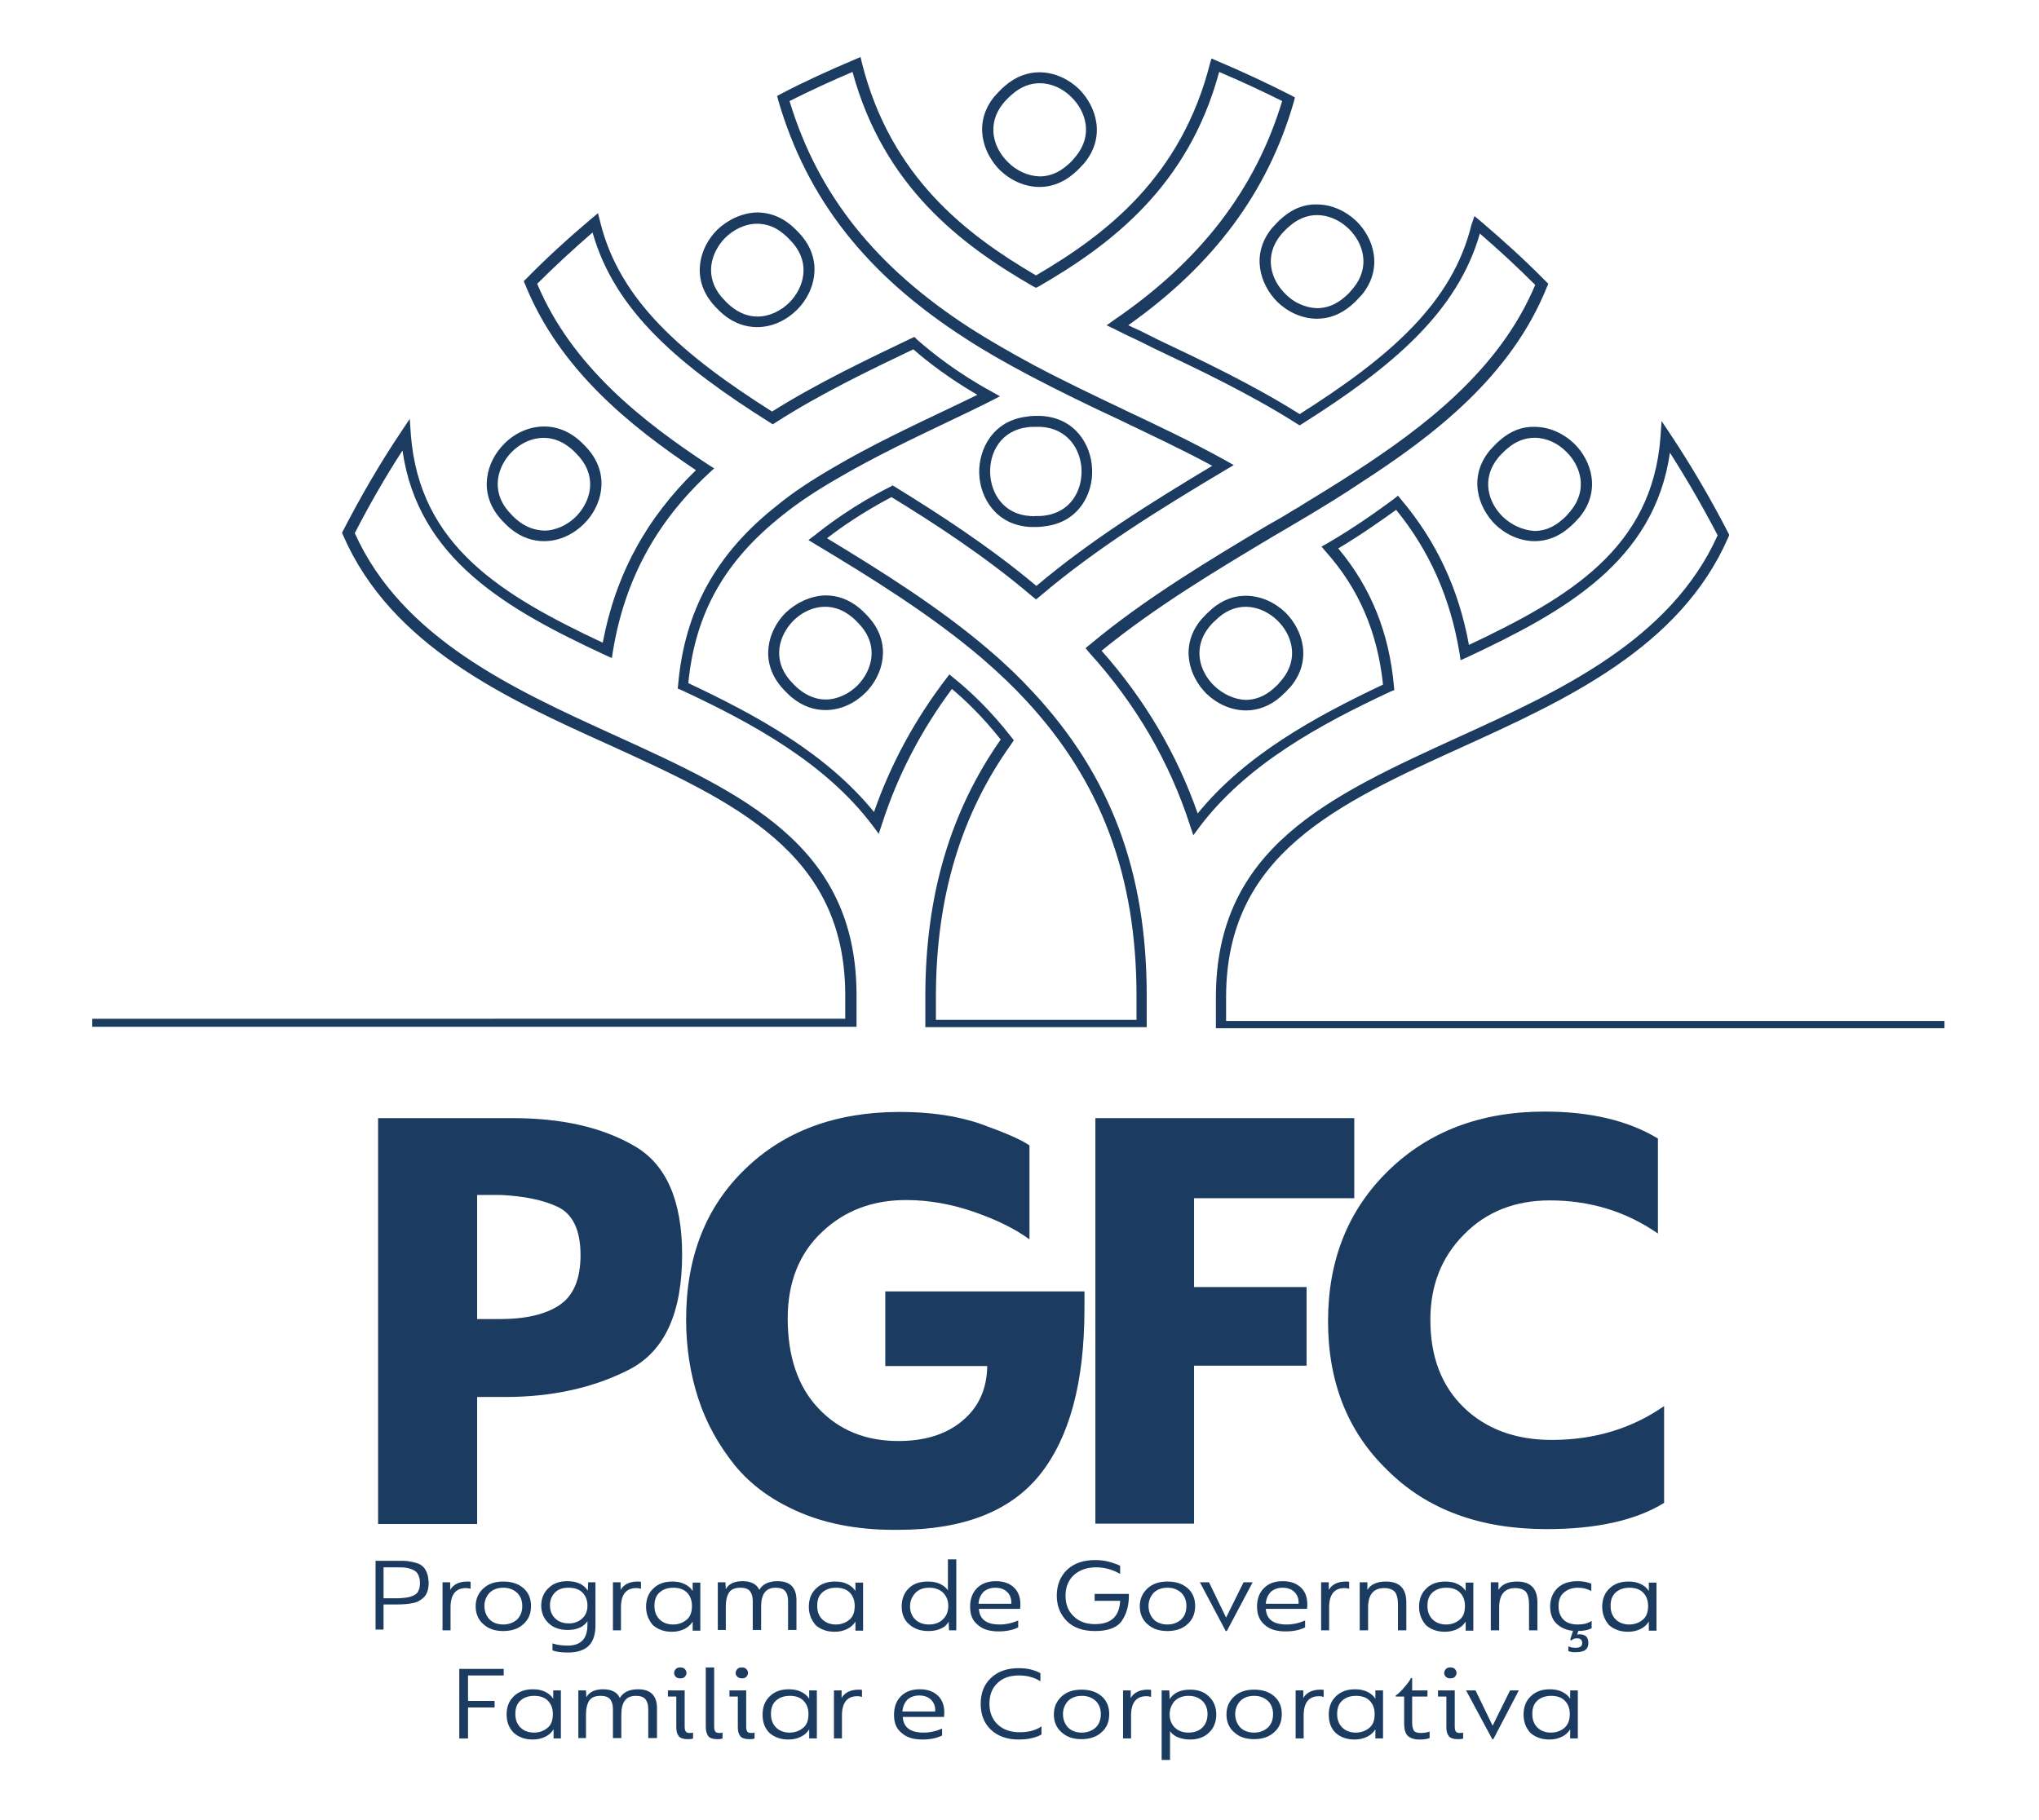 <?xml version="1.0" encoding="UTF-8" standalone="no" ?>
<!DOCTYPE svg PUBLIC "-//W3C//DTD SVG 1.1//EN" "http://www.w3.org/Graphics/SVG/1.1/DTD/svg11.dtd">
<svg xmlns="http://www.w3.org/2000/svg" xmlns:xlink="http://www.w3.org/1999/xlink" version="1.1" width="560" height="500" viewBox="0 0 560 500" xml:space="preserve">
<desc>Created with Fabric.js 3.6.3</desc>
<defs>
</defs>
<g transform="matrix(1 0 0 1 279.69 264.31)"  >
<g style=""   >
		<g transform="matrix(1 0 0 1 -52.95 -86.2)" id="Camada_1" clip-path="url(#CLIPPATH_6)"  >
<clipPath id="CLIPPATH_6" >
	<path transform="matrix(1 0 0 1 0 1.2) translate(-244.7, -335.95)" id="SVGID_00000031908191449655680250000009541576010454726070_" d="M 237.3 345.9 c -0.5 -0.4 -0.9 -0.8 -1.3 -1.2 c -0.4 -0.4 -0.8 -0.9 -1.2 -1.3 c -4.8 -5.7 -2.9 -12.2 1 -16.2 c 4 -4 10.5 -5.8 16.2 -1 c 0.5 0.4 0.9 0.8 1.3 1.2 c 0.4 0.4 0.8 0.9 1.2 1.3 c 4.8 5.7 2.9 12.2 -1 16.2 c -2.3 2.3 -5.5 3.9 -8.8 3.9 C 242.3 348.8 239.7 347.9 237.3 345.9 M 233.7 325 c -4.8 4.8 -7.2 13.2 -1.2 20.3 v 0 c 0.4 0.5 0.9 1 1.4 1.5 c 0.5 0.5 1 1 1.5 1.4 c 3 2.5 6.2 3.5 9.3 3.5 c 4.3 0 8.2 -2 11 -4.8 c 4.8 -4.8 7.2 -13.2 1.2 -20.3 c -0.4 -0.5 -0.9 -1 -1.4 -1.5 c -0.5 -0.5 -1 -1 -1.5 -1.4 c -3 -2.5 -6.2 -3.5 -9.3 -3.5 C 240.5 320.3 236.5 322.3 233.7 325" stroke-linecap="round" />
</clipPath>
<rect style="stroke: none; stroke-width: 1; stroke-dasharray: none; stroke-linecap: butt; stroke-dashoffset: 0; stroke-linejoin: miter; stroke-miterlimit: 4; fill: rgb(27,59,96); fill-rule: nonzero; opacity: 1;"  x="-18.2" y="-16.95" rx="0" ry="0" width="36.4" height="33.9" />
</g>
		<g transform="matrix(1 0 0 1 -130.25 -132.6)" id="Camada_1" clip-path="url(#CLIPPATH_7)"  >
<clipPath id="CLIPPATH_7" >
	<path transform="matrix(1 0 0 1 0 1.2) translate(-167.4, -289.55)" id="SVGID_00000069368156451303631270000013659215456864295301_" d="M 160 299.5 c -0.5 -0.4 -0.9 -0.8 -1.3 -1.2 c -0.4 -0.4 -0.8 -0.9 -1.2 -1.3 c -4.8 -5.7 -2.9 -12.2 1 -16.2 c 4 -4 10.5 -5.8 16.2 -1 c 0.5 0.4 0.9 0.8 1.3 1.2 c 0.4 0.4 0.8 0.9 1.2 1.3 c 4.8 5.7 2.9 12.2 -1 16.2 c -2.3 2.3 -5.5 3.9 -8.8 3.9 C 164.9 302.3 162.4 301.5 160 299.5 M 156.4 278.6 c -4.8 4.8 -7.2 13.2 -1.2 20.3 c 0.4 0.5 0.9 1 1.4 1.5 c 0.5 0.5 1 1 1.5 1.4 c 3 2.5 6.2 3.5 9.3 3.5 c 4.3 0 8.2 -2 11 -4.8 c 4.8 -4.8 7.2 -13.2 1.2 -20.3 c -0.4 -0.5 -0.9 -1 -1.4 -1.5 c -0.5 -0.5 -1 -1 -1.5 -1.4 c -3 -2.5 -6.2 -3.5 -9.3 -3.5 C 163.1 273.8 159.1 275.8 156.4 278.6" stroke-linecap="round" />
</clipPath>
<rect style="stroke: none; stroke-width: 1; stroke-dasharray: none; stroke-linecap: butt; stroke-dashoffset: 0; stroke-linejoin: miter; stroke-miterlimit: 4; fill: rgb(27,59,96); fill-rule: nonzero; opacity: 1;"  x="-18.2" y="-16.95" rx="0" ry="0" width="36.4" height="33.9" />
</g>
		<g transform="matrix(1 0 0 1 -71.75 -191.4)" id="Camada_1" clip-path="url(#CLIPPATH_8)"  >
<clipPath id="CLIPPATH_8" >
	<path transform="matrix(1 0 0 1 0 1.2) translate(-225.9, -230.75)" id="SVGID_00000096741488584707081080000004409946311377600401_" d="M 218.6 240.7 c -0.5 -0.4 -0.9 -0.8 -1.3 -1.2 v 0 c -0.4 -0.4 -0.8 -0.9 -1.2 -1.3 c -4.8 -5.7 -2.9 -12.2 1 -16.2 c 2.3 -2.3 5.5 -3.9 8.8 -3.9 c 2.4 0 5 0.8 7.4 2.9 c 0.5 0.4 0.9 0.8 1.3 1.2 c 0.4 0.4 0.8 0.9 1.2 1.3 c 4.8 5.7 2.9 12.2 -1 16.2 c -2.3 2.3 -5.5 3.9 -8.8 3.9 C 223.5 243.6 221 242.7 218.6 240.7 M 214.9 219.8 c -4.8 4.8 -7.2 13.2 -1.2 20.3 c 0.4 0.5 0.9 1 1.4 1.5 c 0.5 0.5 1 1 1.5 1.4 c 3 2.5 6.2 3.5 9.3 3.5 c 4.3 0 8.2 -2 11 -4.8 c 4.8 -4.8 7.2 -13.2 1.2 -20.3 c -0.4 -0.5 -0.9 -1 -1.4 -1.5 c -0.5 -0.5 -1 -1 -1.5 -1.4 c -3 -2.5 -6.2 -3.5 -9.3 -3.5 C 221.7 215.1 217.7 217.1 214.9 219.8" stroke-linecap="round" />
</clipPath>
<rect style="stroke: none; stroke-width: 1; stroke-dasharray: none; stroke-linecap: butt; stroke-dashoffset: 0; stroke-linejoin: miter; stroke-miterlimit: 4; fill: rgb(27,59,96); fill-rule: nonzero; opacity: 1;"  x="-18.2" y="-16.95" rx="0" ry="0" width="36.4" height="33.9" />
</g>
		<g transform="matrix(1 0 0 1 5.85 -229.9)" id="Camada_1" clip-path="url(#CLIPPATH_9)"  >
<clipPath id="CLIPPATH_9" >
	<path transform="matrix(1 0 0 1 -0.05 1.2) translate(-303.45, -192.25)" id="SVGID_00000096775166276752746840000009429002296156722099_" d="M 294.8 201.2 c -4 -3.9 -6 -10.4 -1.3 -16.2 c 0.4 -0.5 0.8 -0.9 1.2 -1.3 c 0.4 -0.4 0.9 -0.9 1.3 -1.2 c 2.4 -2.1 5 -3 7.5 -3 c 3.3 0 6.4 1.5 8.7 3.8 c 4 3.9 6 10.4 1.3 16.2 c -0.4 0.5 -0.8 0.9 -1.2 1.4 c -0.4 0.4 -0.9 0.9 -1.3 1.2 l 0 0 c -2.4 2.1 -5 3 -7.5 3 C 300.2 205 297.1 203.5 294.8 201.2 M 294 180.2 c -0.5 0.4 -1 0.9 -1.5 1.4 c -0.5 0.5 -0.9 1 -1.4 1.5 c -5.9 7.2 -3.3 15.5 1.5 20.3 c 2.8 2.7 6.7 4.6 10.9 4.6 c 3.1 0 6.4 -1.1 9.4 -3.7 c 0.5 -0.4 1 -0.9 1.5 -1.4 c 0.5 -0.5 0.9 -1 1.4 -1.5 c 5.9 -7.2 3.3 -15.5 -1.5 -20.3 c -2.8 -2.7 -6.7 -4.6 -10.9 -4.6 C 300.3 176.5 297 177.6 294 180.2" stroke-linecap="round" />
</clipPath>
<rect style="stroke: none; stroke-width: 1; stroke-dasharray: none; stroke-linecap: butt; stroke-dashoffset: 0; stroke-linejoin: miter; stroke-miterlimit: 4; fill: rgb(27,59,96); fill-rule: nonzero; opacity: 1;"  x="-18.2" y="-16.95" rx="0" ry="0" width="36.4" height="33.9" />
</g>
		<g transform="matrix(1 0 0 1 82.05 -193.7)" id="Camada_1" clip-path="url(#CLIPPATH_10)"  >
<clipPath id="CLIPPATH_10" >
	<path transform="matrix(1 0 0 1 -0.05 1.25) translate(-379.65, -228.5)" id="SVGID_00000144328682106324461260000015626868079025402029_" d="M 371 237.4 c -4 -3.9 -6 -10.4 -1.3 -16.2 c 0.4 -0.5 0.8 -0.9 1.2 -1.3 c 0.4 -0.4 0.9 -0.9 1.3 -1.2 c 5.6 -4.9 12.2 -3.1 16.2 0.8 c 4 3.9 6 10.4 1.3 16.2 c -0.4 0.5 -0.8 0.9 -1.2 1.4 c -0.4 0.4 -0.9 0.9 -1.3 1.2 c -2.4 2.1 -5 3 -7.5 3 C 376.4 241.2 373.2 239.7 371 237.4 M 370.2 216.4 c -0.5 0.4 -1 0.9 -1.5 1.4 l 0 0 c -0.5 0.5 -0.9 1 -1.4 1.5 c -5.9 7.2 -3.3 15.5 1.5 20.3 c 2.8 2.7 6.7 4.6 10.9 4.6 c 3.1 0 6.4 -1.1 9.4 -3.7 c 0.5 -0.4 1 -0.9 1.5 -1.4 c 0.5 -0.5 0.9 -1 1.4 -1.5 c 5.9 -7.2 3.3 -15.5 -1.5 -20.2 c -2.8 -2.7 -6.7 -4.6 -10.9 -4.6 C 376.5 212.7 373.2 213.8 370.2 216.4" stroke-linecap="round" />
</clipPath>
<rect style="stroke: none; stroke-width: 1; stroke-dasharray: none; stroke-linecap: butt; stroke-dashoffset: 0; stroke-linejoin: miter; stroke-miterlimit: 4; fill: rgb(27,59,96); fill-rule: nonzero; opacity: 1;"  x="-18.2" y="-16.95" rx="0" ry="0" width="36.4" height="33.9" />
</g>
		<g transform="matrix(1 0 0 1 141.75 -132.6)" id="Camada_1" clip-path="url(#CLIPPATH_11)"  >
<clipPath id="CLIPPATH_11" >
	<path transform="matrix(1 0 0 1 0.05 1.25) translate(-439.45, -289.6)" id="SVGID_00000149372426889225582080000009093066873157222548_" d="M 430.7 298.6 c -4 -3.9 -6 -10.4 -1.3 -16.2 c 0.4 -0.5 0.8 -0.9 1.2 -1.3 c 0.4 -0.4 0.9 -0.9 1.3 -1.2 v 0 c 2.4 -2.1 5 -3 7.5 -3 c 3.3 0 6.4 1.5 8.7 3.8 c 4 3.9 6 10.4 1.3 16.2 c -0.4 0.5 -0.8 0.9 -1.2 1.4 c -0.4 0.4 -0.9 0.9 -1.3 1.2 c -2.4 2.1 -5 3 -7.5 3 C 436.1 302.3 433 300.8 430.7 298.6 M 430 277.5 c -0.5 0.4 -1 0.9 -1.5 1.4 c -0.5 0.5 -0.9 1 -1.4 1.5 c -5.9 7.2 -3.3 15.5 1.5 20.3 c 2.8 2.7 6.7 4.6 10.9 4.6 c 3.1 0 6.4 -1.1 9.4 -3.7 c 0.5 -0.4 1 -0.9 1.5 -1.4 c 0.5 -0.5 0.9 -1 1.4 -1.5 c 5.9 -7.2 3.3 -15.5 -1.5 -20.2 c -2.8 -2.7 -6.7 -4.6 -10.9 -4.6 C 436.2 273.8 433 274.9 430 277.5" stroke-linecap="round" />
</clipPath>
<rect style="stroke: none; stroke-width: 1; stroke-dasharray: none; stroke-linecap: butt; stroke-dashoffset: 0; stroke-linejoin: miter; stroke-miterlimit: 4; fill: rgb(27,59,96); fill-rule: nonzero; opacity: 1;"  x="-18.2" y="-16.95" rx="0" ry="0" width="36.4" height="33.9" />
</g>
		<g transform="matrix(1 0 0 1 62.45 -86.1)" id="Camada_1" clip-path="url(#CLIPPATH_12)"  >
<clipPath id="CLIPPATH_12" >
	<path transform="matrix(1 0 0 1 0.05 1.2) translate(-360.15, -336.05)" id="SVGID_00000102535764271848447020000017628896550761715600_" d="M 351.4 345 c -4 -3.9 -6 -10.4 -1.3 -16.2 c 0.4 -0.5 0.8 -0.9 1.2 -1.3 c 0.4 -0.4 0.9 -0.8 1.3 -1.2 c 5.6 -4.9 12.2 -3.1 16.2 0.8 c 4 3.9 6 10.4 1.3 16.2 c -0.4 0.5 -0.8 0.9 -1.2 1.4 c -0.4 0.4 -0.9 0.8 -1.3 1.2 c -2.4 2.1 -5 3 -7.5 3 C 356.8 348.8 353.7 347.2 351.4 345 M 350.7 324 L 350.7 324 c -0.5 0.5 -1 0.9 -1.5 1.4 c -0.5 0.5 -0.9 1 -1.4 1.5 c -5.9 7.2 -3.3 15.5 1.5 20.3 c 2.8 2.7 6.7 4.6 10.9 4.6 c 3.1 0 6.4 -1.1 9.4 -3.7 c 0.5 -0.5 1 -0.9 1.5 -1.4 c 0.5 -0.5 0.9 -1 1.4 -1.5 c 5.9 -7.2 3.3 -15.5 -1.5 -20.3 c -2.8 -2.7 -6.7 -4.6 -10.9 -4.6 C 356.9 320.3 353.7 321.4 350.7 324" stroke-linecap="round" />
</clipPath>
<rect style="stroke: none; stroke-width: 1; stroke-dasharray: none; stroke-linecap: butt; stroke-dashoffset: 0; stroke-linejoin: miter; stroke-miterlimit: 4; fill: rgb(27,59,96); fill-rule: nonzero; opacity: 1;"  x="-18.2" y="-16.95" rx="0" ry="0" width="36.4" height="33.9" />
</g>
		<g transform="matrix(1 0 0 1 4.8 -134.75)" id="Camada_1" clip-path="url(#CLIPPATH_13)"  >
<clipPath id="CLIPPATH_13" >
	<path transform="matrix(1 0 0 1 -0.05 -0.05) translate(-302.4, -286.15)" id="SVGID_00000114071179367680602870000001980612396062048907_" d="M 301 298.4 c -7.4 -0.4 -10.9 -6.2 -11.1 -11.8 c -0.2 -5.6 2.9 -11.7 10.3 -12.6 c 0.6 -0.1 1.2 -0.1 1.8 -0.1 c 0.6 0 1.2 0 1.8 0 c 7.4 0.4 11 6.2 11.2 11.8 c 0.2 5.6 -2.9 11.7 -10.3 12.6 c -0.6 0.1 -1.2 0.1 -1.8 0.1 c -0.2 0 -0.5 0 -0.7 0 C 301.8 298.5 301.4 298.4 301 298.4 M 301.9 270.9 c -0.7 0 -1.4 0.1 -2 0.2 c -9.2 1.1 -13.2 8.9 -13 15.6 c 0.2 6.8 4.7 14.2 14 14.7 h 0 c 0.4 0 0.8 0 1.2 0 c 0.3 0 0.5 0 0.8 0 c 0.7 0 1.4 -0.1 2.1 -0.2 c 9.2 -1.1 13.2 -8.9 12.9 -15.6 c -0.2 -6.8 -4.7 -14.2 -14 -14.7 c -0.4 0 -0.8 0 -1.2 0 C 302.5 270.9 302.2 270.9 301.9 270.9" stroke-linecap="round" />
</clipPath>
<rect style="stroke: none; stroke-width: 1; stroke-dasharray: none; stroke-linecap: butt; stroke-dashoffset: 0; stroke-linejoin: miter; stroke-miterlimit: 4; fill: rgb(27,59,96); fill-rule: nonzero; opacity: 1;"  x="-15.75" y="-15.3" rx="0" ry="0" width="31.5" height="30.6" />
</g>
		<g transform="matrix(1 0 0 1 -0.15 -115.35)" id="Camada_1" clip-path="url(#CLIPPATH_14)"  >
<clipPath id="CLIPPATH_14" >
	<path transform="matrix(1 0 0 1 0.15 0.2) translate(-297.65, -305.8)" id="SVGID_00000158030802089623908880000013786549781725611144_" d="M 350.3 174 c -7.9 31.2 -28.5 47 -47.8 58.3 c -19.3 -11.3 -39.9 -27.1 -47.8 -58.3 l -0.4 -1.7 l -1.6 0.7 c -6.9 2.9 -13.7 6 -20.2 9.4 l -1.1 0.6 l 0.3 1.2 c 7.9 27.1 24.2 47.9 51.4 65.4 c 5.2 3.4 11 6.7 17.6 10.2 c 8.2 4.3 16.6 8.4 24.8 12.2 l 0.4 0.2 c 8.3 4 16.9 8 25 12.4 c -17 10.2 -33.5 20.5 -48.3 33 c -13.2 -11.1 -27.6 -20.3 -38.8 -27.2 l -0.7 -0.4 l -0.7 0.4 c -9.8 4.9 -17.2 10.5 -20.7 13.3 l -1.7 1.3 l 1.8 1.1 c 15.7 9.4 32.2 19.7 46 31.5 c 4.6 4 8.5 7.7 11.9 11.4 c 20.7 22.3 30.4 48.2 30.4 81.3 v 6.5 H 275 V 430 c 0.1 -27.1 6.9 -49.7 20.8 -69.1 l 0.6 -0.9 l -0.7 -0.9 c -5.9 -7.6 -11.8 -13 -15.8 -16.2 l -1.2 -1 l -0.9 1.2 c -8.5 11.1 -15.2 23.4 -19.8 36.6 c -13.1 -16.1 -32.1 -26.5 -51 -35.4 c 1.9 -19.3 10 -33.6 26.1 -46.3 c 4 -3.2 8.9 -6.5 15 -10 c 9.9 -5.8 20.8 -11 31.3 -16 c 3.6 -1.7 6.9 -3.3 10.1 -4.9 l 3.1 -1.6 l -2.5 -1.4 c -9 -4.9 -16 -10.4 -20.3 -14.2 l -0.7 -0.7 l -0.9 0.4 c -12.1 5.8 -25.8 12.3 -38.2 20.1 c -24.6 -15.6 -41.9 -30.5 -47.2 -52.1 l -0.6 -2.4 l -1.8 1.5 c -6.4 5.4 -12.4 10.9 -17.9 16.5 l -0.7 0.7 l 0.4 0.9 c 9.4 23.3 28.8 38.9 46.9 51 c -13.7 13.3 -22.1 28.8 -25.6 47.4 c -27.6 -13 -50.3 -26.5 -52.7 -57.1 l -0.3 -4.4 l -2.4 3.6 c -5.9 8.8 -11.2 18 -15.9 27.1 l -0.3 0.6 l 0.3 0.7 c 13.2 30.4 44.8 44.8 72.7 57.4 c 34.9 15.9 65.1 29.7 65.2 68.7 v 6.7 H 43.3 v 2.2 h 209.9 v -8.9 c -0.1 -41 -31.1 -55.1 -66.9 -71.4 c -27.2 -12.4 -57.9 -26.4 -70.9 -55.3 c 3.9 -7.6 8.3 -15.3 13.1 -22.7 c 4.3 29.9 28.8 43.7 55.7 56.2 l 1.8 0.8 l 0.3 -1.9 c 3.2 -19.4 11.8 -35.4 26.4 -48.9 l 1.4 -1.3 l -1.6 -1 c -17.9 -11.8 -37.5 -27 -47 -49.7 c 4.7 -4.7 9.8 -9.4 15.2 -14.1 c 6.1 21.6 23.9 36.6 48.7 52.2 l 0.8 0.5 l 0.8 -0.5 c 12.1 -7.8 25.7 -14.3 37.8 -20.1 c 4 3.5 10 8.1 17.6 12.5 c -2.6 1.3 -5.2 2.5 -8.1 3.9 c -10.1 4.8 -21.5 10.2 -31.5 16.1 c -6.2 3.6 -11.3 7 -15.3 10.3 c -16.8 13.2 -25.5 28.9 -27.3 49.4 l -0.1 1 l 1 0.4 c 19.7 9.2 39.6 20.1 52.5 37.2 l 1.7 2.3 l 0.9 -2.7 c 4.3 -13.4 10.8 -25.8 19.2 -37.1 c 3.6 3 8.5 7.7 13.4 13.9 c -13.8 19.7 -20.6 42.6 -20.7 70 v 9 h 60.8 v -8.7 c 0 -34 -9.9 -60.4 -31.2 -83.3 c -3.5 -3.8 -7.4 -7.6 -12.1 -11.6 c -13.4 -11.5 -29.3 -21.5 -44.5 -30.7 c 3.7 -2.9 9.9 -7.2 17.7 -11.3 c 11.3 6.9 25.7 16.2 38.7 27.3 l 1 0.8 l 1 -0.8 c 15.5 -13.2 33 -24 51.1 -34.8 l 2.2 -1.3 l -2.3 -1.3 c -8.8 -4.9 -18.7 -9.6 -27.4 -13.7 l -0.4 -0.2 c -8.2 -3.9 -16.6 -7.9 -24.7 -12.2 c -6.5 -3.5 -12.2 -6.8 -17.4 -10.1 c -26.2 -16.9 -42 -36.8 -49.8 -62.5 c 5.6 -2.8 11.4 -5.5 17.3 -8 c 8.6 31.5 29.8 47.5 49.6 58.9 l 0.8 0.4 l 0.8 -0.4 c 19.7 -11.4 41 -27.4 49.5 -58.9 c 6.1 2.6 11.9 5.3 17.3 8 c -7.3 24.2 -22.4 43.9 -46.1 60.1 l -2.1 1.5 l 2.3 1.1 c 1.1 0.6 2.3 1.1 3.4 1.7 c 1.1 0.5 2.3 1.1 3.4 1.6 l 3.8 1.9 c 11.8 5.6 26.4 12.5 39.3 20.7 l 0.8 0.5 l 0.8 -0.5 c 24.7 -15.6 42.5 -30.6 48.7 -52.2 c 5.1 4.4 10.2 9.1 15.2 14.1 c -9.8 23.4 -30.6 39.1 -49.7 51.5 c -4.9 3.2 -10 6.3 -14.9 9.3 l -0.1 0.1 c -1.1 0.6 -2.1 1.2 -3.2 1.9 c -0.7 0.4 -1.3 0.8 -2 1.2 L 366 301 c -15.7 9.4 -33.5 20 -48.7 32.7 l -1.2 1 l 1 1.2 c 12.8 14.1 22.1 30.1 27.7 47.5 l 0.9 2.7 l 1.7 -2.3 c 12.9 -17.1 32.8 -28 52.5 -37.2 l 1 -0.4 l -0.1 -1 c -1.3 -14.8 -6.4 -27.3 -15.3 -37.9 c 6.7 -4 12.4 -8.1 15.9 -10.6 c 9.2 11.3 14.9 24.2 17.4 39.3 l 0.3 2 l 1.8 -0.8 c 26.9 -12.6 51.4 -26.4 55.7 -56.2 c 4.7 7.4 9.1 15 13.1 22.7 c -13 28.9 -43.7 42.9 -70.9 55.3 c -35.9 16.4 -66.9 30.5 -66.9 71.6 v 8.7 H 552 v -2.2 H 354.7 v -6.5 c 0 -39.2 30.2 -53 65.2 -68.9 c 27.9 -12.7 59.5 -27.1 72.7 -57.4 l 0.3 -0.7 l -0.3 -0.6 c -4.8 -9.3 -10.1 -18.4 -15.9 -27.1 l -2.4 -3.6 l -0.3 4.4 c -2.3 30.6 -25.1 44.1 -52.6 57.1 c -2.8 -15.3 -8.9 -28.4 -18.6 -39.9 l -0.9 -1.1 l -1.1 0.9 c -3.4 2.5 -10.2 7.5 -18.3 12.2 l -1.6 0.9 l 1.2 1.4 c 9.1 10.2 14.2 22.2 15.7 36.5 c -18.8 8.9 -37.9 19.4 -50.9 35.4 c -5.7 -16.3 -14.5 -31.3 -26.4 -44.7 c 14.8 -12.1 31.9 -22.3 47.1 -31.4 l 3.6 -2.1 c 0.7 -0.4 1.3 -0.8 2 -1.2 c 1 -0.6 2.1 -1.2 3.2 -1.9 l 0.2 -0.1 c 5 -3 10.1 -6.1 15 -9.4 c 19.8 -12.8 41.3 -29.1 51.2 -53.8 l 0.4 -0.9 l -0.7 -0.7 c -5.8 -5.9 -11.9 -11.4 -17.9 -16.5 l -1.7 -1.4 l -0.7 2.1 l -0.1 0.2 c -5.2 21.6 -22.6 36.5 -47.2 52.1 c -12.8 -8.1 -27.2 -14.9 -38.8 -20.4 l -3.8 -1.9 c -1.1 -0.6 -2.3 -1.1 -3.4 -1.6 c -0.4 -0.2 -0.7 -0.4 -1.1 -0.5 c 23.5 -16.6 38.4 -36.7 45.5 -61.4 l 0.3 -1.2 l -1.1 -0.6 c -6.3 -3.2 -13.1 -6.4 -20.2 -9.4 l -1.6 -0.7 L 350.3 174 z" stroke-linecap="round" />
</clipPath>
<rect style="stroke: none; stroke-width: 1; stroke-dasharray: none; stroke-linecap: butt; stroke-dashoffset: 0; stroke-linejoin: miter; stroke-miterlimit: 4; fill: rgb(27,59,96); fill-rule: nonzero; opacity: 1;"  x="-254.5" y="-133.5" rx="0" ry="0" width="509" height="267" />
</g>
		<g transform="matrix(1 0 0 1 -169.25 174)" id="Camada_1"  >
<path style="stroke: none; stroke-width: 1; stroke-dasharray: none; stroke-linecap: butt; stroke-dashoffset: 0; stroke-linejoin: miter; stroke-miterlimit: 4; fill: rgb(27,59,96); fill-rule: nonzero; opacity: 1;"  transform=" translate(-128.4, -594.95)" d="M 121.1 604.5 v -19.1 h 6 c 1.1 0 2.1 0 2.9 0.1 c 0.8 0.1 1.6 0.3 2.3 0.5 c 0.8 0.2 1.4 0.6 1.8 1 c 0.5 0.4 0.8 1 1.1 1.7 c 0.3 0.7 0.4 1.6 0.5 2.6 c 0 1.8 -0.4 3.2 -1.3 4.1 c -0.8 0.8 -1.8 1.4 -3 1.6 c -1.2 0.3 -2.8 0.4 -4.8 0.4 h -3.3 v 6.9 H 121.1 z M 123.5 595.7 h 3.4 c 1.1 0 1.9 -0.1 2.7 -0.2 c 0.7 -0.1 1.4 -0.3 2 -0.6 c 0.6 -0.3 1.1 -0.7 1.3 -1.3 c 0.3 -0.6 0.4 -1.3 0.4 -2.2 c 0 -0.9 -0.2 -1.6 -0.5 -2.2 c -0.3 -0.6 -0.7 -1 -1.4 -1.3 c -0.6 -0.3 -1.3 -0.5 -2 -0.6 c -0.7 -0.1 -1.6 -0.1 -2.8 -0.1 h -3.3 V 595.7 z" stroke-linecap="round" />
</g>
		<g transform="matrix(1 0 0 1 -154.3 176.85)" id="Camada_1"  >
<path style="stroke: none; stroke-width: 1; stroke-dasharray: none; stroke-linecap: butt; stroke-dashoffset: 0; stroke-linejoin: miter; stroke-miterlimit: 4; fill: rgb(27,59,96); fill-rule: nonzero; opacity: 1;"  transform=" translate(-143.35, -597.8)" d="M 139.5 604.5 v -13.2 h 2.1 l 0 2.1 c 0.4 -0.7 1 -1.3 1.8 -1.7 c 0.8 -0.4 1.8 -0.6 2.9 -0.6 c 0.4 0 0.7 0 0.9 0.1 v 1.9 c -0.3 -0.1 -0.7 -0.2 -1.3 -0.2 c -2.8 0 -4.2 1.8 -4.2 5.3 v 6.3 H 139.5 z" stroke-linecap="round" />
</g>
		<g transform="matrix(1 0 0 1 -141.45 176.95)" id="Camada_1"  >
<path style="stroke: none; stroke-width: 1; stroke-dasharray: none; stroke-linecap: butt; stroke-dashoffset: 0; stroke-linejoin: miter; stroke-miterlimit: 4; fill: rgb(27,59,96); fill-rule: nonzero; opacity: 1;"  transform=" translate(-156.2, -597.9)" d="M 148.6 597.9 c 0 -2 0.7 -3.6 2.1 -4.9 c 1.4 -1.3 3.2 -1.9 5.5 -1.9 c 2.3 0 4.1 0.6 5.5 1.8 c 1.4 1.2 2.1 2.9 2.1 4.9 c 0 2.1 -0.7 3.8 -2.1 5 c -1.4 1.3 -3.3 1.9 -5.5 1.9 c -2.3 0 -4.1 -0.6 -5.5 -1.9 C 149.3 601.6 148.6 599.9 148.6 597.9 M 161.4 597.8 c 0 -1.5 -0.5 -2.7 -1.4 -3.6 c -1 -0.9 -2.2 -1.4 -3.8 -1.4 c -1.6 0 -2.9 0.5 -3.8 1.4 c -0.9 1 -1.4 2.2 -1.4 3.6 c 0 1.5 0.5 2.7 1.4 3.7 c 0.9 0.9 2.2 1.4 3.8 1.4 c 1.5 0 2.8 -0.5 3.8 -1.4 C 160.9 600.6 161.4 599.4 161.4 597.8" stroke-linecap="round" />
</g>
		<g transform="matrix(1 0 0 1 -123.6 179.85)" id="Camada_1"  >
<path style="stroke: none; stroke-width: 1; stroke-dasharray: none; stroke-linecap: butt; stroke-dashoffset: 0; stroke-linejoin: miter; stroke-miterlimit: 4; fill: rgb(27,59,96); fill-rule: nonzero; opacity: 1;"  transform=" translate(-174.05, -600.8)" d="M 169.7 610 v -1.9 c 1.2 0.4 2.6 0.6 4.2 0.6 c 3.6 0 5.4 -1.9 5.4 -5.7 v -1 c -1.1 1.6 -2.9 2.4 -5.4 2.4 c -2.2 0 -4 -0.6 -5.3 -1.9 c -1.3 -1.2 -2 -2.9 -2 -4.8 s 0.7 -3.6 2 -4.8 c 1.3 -1.3 3 -1.9 5.2 -1.9 c 2.6 0 4.5 0.9 5.6 2.6 l 0.1 -2.3 h 2 v 11.8 c 0 2.5 -0.6 4.4 -1.8 5.6 c -1.2 1.2 -3.1 1.9 -5.7 1.9 C 172 610.6 170.6 610.4 169.7 610 M 179.3 597.7 c 0 -1.5 -0.5 -2.7 -1.4 -3.6 c -0.9 -0.9 -2.2 -1.3 -3.8 -1.3 c -1.6 0 -2.8 0.4 -3.7 1.3 c -0.9 0.9 -1.4 2.1 -1.4 3.5 c 0 1.5 0.5 2.7 1.4 3.6 c 0.9 0.9 2.2 1.4 3.8 1.4 c 1.5 0 2.8 -0.5 3.7 -1.4 C 178.8 600.4 179.3 599.2 179.3 597.7" stroke-linecap="round" />
</g>
		<g transform="matrix(1 0 0 1 -107.5 176.85)" id="Camada_1"  >
<path style="stroke: none; stroke-width: 1; stroke-dasharray: none; stroke-linecap: butt; stroke-dashoffset: 0; stroke-linejoin: miter; stroke-miterlimit: 4; fill: rgb(27,59,96); fill-rule: nonzero; opacity: 1;"  transform=" translate(-190.15, -597.8)" d="M 186.3 604.5 v -13.2 h 2.1 l 0 2.1 c 0.4 -0.7 1 -1.3 1.8 -1.7 c 0.8 -0.4 1.8 -0.6 2.9 -0.6 c 0.4 0 0.7 0 0.9 0.1 v 1.9 c -0.3 -0.1 -0.7 -0.2 -1.3 -0.2 c -2.8 0 -4.2 1.8 -4.2 5.3 v 6.3 H 186.3 z" stroke-linecap="round" />
</g>
		<g transform="matrix(1 0 0 1 -94.8 177.05)" id="Camada_1"  >
<path style="stroke: none; stroke-width: 1; stroke-dasharray: none; stroke-linecap: butt; stroke-dashoffset: 0; stroke-linejoin: miter; stroke-miterlimit: 4; fill: rgb(27,59,96); fill-rule: nonzero; opacity: 1;"  transform=" translate(-202.85, -598)" d="M 195.4 598 c 0 -2.1 0.7 -3.8 2 -5 c 1.3 -1.3 3.1 -1.9 5.2 -1.9 c 1.3 0 2.4 0.2 3.4 0.7 c 1 0.5 1.7 1.1 2.2 1.9 l 0 -2.3 h 2.1 v 13.2 h -2.1 l 0 -2.5 c -0.5 0.8 -1.2 1.5 -2.2 2 c -1 0.5 -2.1 0.8 -3.5 0.8 c -2.1 0 -3.8 -0.6 -5.2 -1.8 C 196.1 601.7 195.4 600.1 195.4 598 M 208 597.8 c 0 -1.6 -0.5 -2.8 -1.4 -3.7 c -0.9 -0.9 -2.2 -1.3 -3.7 -1.3 c -1.5 0 -2.8 0.4 -3.8 1.3 c -1 0.9 -1.4 2.1 -1.4 3.7 c 0 1.6 0.5 2.8 1.4 3.7 c 0.9 0.9 2.2 1.4 3.7 1.4 c 1.4 0 2.6 -0.4 3.6 -1.2 C 207.5 600.9 208 599.6 208 597.8" stroke-linecap="round" />
</g>
		<g transform="matrix(1 0 0 1 -71.75 176.8)" id="Camada_1"  >
<path style="stroke: none; stroke-width: 1; stroke-dasharray: none; stroke-linecap: butt; stroke-dashoffset: 0; stroke-linejoin: miter; stroke-miterlimit: 4; fill: rgb(27,59,96); fill-rule: nonzero; opacity: 1;"  transform=" translate(-225.9, -597.75)" d="M 215.1 604.5 v -13.2 h 2.1 l 0.1 1.9 c 0.8 -1.5 2.4 -2.2 4.6 -2.2 c 2.3 0 3.9 0.8 4.6 2.4 c 0.9 -1.6 2.6 -2.4 5 -2.4 c 3.4 0 5.2 1.7 5.2 5.2 v 8.2 h -2.3 v -8 c 0 -1.2 -0.3 -2.1 -0.8 -2.7 c -0.5 -0.6 -1.4 -0.9 -2.6 -0.9 c -2.7 0 -4 1.7 -4 5.2 v 6.4 h -2.3 v -8 c 0 -1.2 -0.3 -2.1 -0.8 -2.7 c -0.5 -0.6 -1.4 -0.9 -2.6 -0.9 c -1.4 0 -2.5 0.4 -3.1 1.3 c -0.6 0.9 -0.9 2.2 -0.9 3.9 v 6.4 H 215.1 z" stroke-linecap="round" />
</g>
		<g transform="matrix(1 0 0 1 -50.1 177.05)" id="Camada_1"  >
<path style="stroke: none; stroke-width: 1; stroke-dasharray: none; stroke-linecap: butt; stroke-dashoffset: 0; stroke-linejoin: miter; stroke-miterlimit: 4; fill: rgb(27,59,96); fill-rule: nonzero; opacity: 1;"  transform=" translate(-247.55, -598)" d="M 240.1 598 c 0 -2.1 0.7 -3.8 2 -5 c 1.3 -1.3 3.1 -1.9 5.2 -1.9 c 1.3 0 2.4 0.2 3.4 0.7 c 1 0.5 1.7 1.1 2.2 1.9 l 0 -2.3 h 2.1 v 13.2 h -2.1 l 0 -2.5 c -0.5 0.8 -1.2 1.5 -2.2 2 c -1 0.5 -2.1 0.8 -3.5 0.8 c -2.1 0 -3.8 -0.6 -5.2 -1.8 C 240.8 601.7 240.1 600.1 240.1 598 M 252.7 597.8 c 0 -1.6 -0.5 -2.8 -1.4 -3.7 c -0.9 -0.9 -2.2 -1.3 -3.7 -1.3 c -1.5 0 -2.8 0.4 -3.8 1.3 c -1 0.9 -1.4 2.1 -1.4 3.7 c 0 1.6 0.5 2.8 1.4 3.7 c 0.9 0.9 2.2 1.4 3.7 1.4 c 1.4 0 2.6 -0.4 3.6 -1.2 C 252.2 600.9 252.7 599.6 252.7 597.8" stroke-linecap="round" />
</g>
		<g transform="matrix(1 0 0 1 -24.55 173.9)" id="Camada_1"  >
<path style="stroke: none; stroke-width: 1; stroke-dasharray: none; stroke-linecap: butt; stroke-dashoffset: 0; stroke-linejoin: miter; stroke-miterlimit: 4; fill: rgb(27,59,96); fill-rule: nonzero; opacity: 1;"  transform=" translate(-273.1, -594.85)" d="M 265.6 598 c 0 -2 0.6 -3.7 1.9 -5 c 1.3 -1.3 3 -1.9 5.3 -1.9 c 2.5 0 4.3 0.8 5.5 2.4 V 585 h 2.3 v 19.5 h -2 l -0.1 -2.4 c -0.4 0.8 -1.1 1.5 -2.1 1.9 c -1 0.5 -2.1 0.7 -3.5 0.7 c -2.1 0 -3.9 -0.6 -5.3 -1.9 C 266.3 601.7 265.6 600 265.6 598 M 278.4 597.8 c 0 -1.5 -0.5 -2.7 -1.4 -3.6 c -0.9 -0.9 -2.2 -1.4 -3.8 -1.4 c -1.7 0 -3 0.5 -3.9 1.5 c -0.9 1 -1.4 2.2 -1.4 3.6 c 0 1.5 0.5 2.7 1.4 3.6 c 0.9 0.9 2.2 1.4 3.8 1.4 c 1.6 0 2.9 -0.5 3.8 -1.4 C 277.9 600.6 278.4 599.3 278.4 597.8" stroke-linecap="round" />
</g>
		<g transform="matrix(1 0 0 1 -6.35 176.95)" id="Camada_1"  >
<path style="stroke: none; stroke-width: 1; stroke-dasharray: none; stroke-linecap: butt; stroke-dashoffset: 0; stroke-linejoin: miter; stroke-miterlimit: 4; fill: rgb(27,59,96); fill-rule: nonzero; opacity: 1;"  transform=" translate(-291.3, -597.9)" d="M 284.4 598 c 0 -2.1 0.6 -3.8 1.9 -5.1 c 1.3 -1.3 3 -1.9 5.2 -1.9 c 2.1 0 3.7 0.6 4.9 1.7 c 1.2 1.1 1.8 2.7 1.8 4.6 c 0 0.5 0 1 -0.1 1.3 h -11.3 c 0.2 2.9 2.1 4.3 5.7 4.3 c 1.8 0 3.5 -0.4 5.1 -1.1 v 1.9 c -1.4 0.7 -3.2 1.1 -5.4 1.1 c -2.5 0 -4.4 -0.6 -5.7 -1.8 C 285 601.8 284.4 600.2 284.4 598 M 286.7 597.2 h 9 c 0.1 -1.3 -0.3 -2.4 -1.1 -3.2 c -0.8 -0.8 -1.9 -1.2 -3.3 -1.2 c -1.3 0 -2.4 0.4 -3.3 1.2 C 287.3 594.8 286.8 595.8 286.7 597.2" stroke-linecap="round" />
</g>
		<g transform="matrix(1 0 0 1 20.45 174)" id="Camada_1"  >
<path style="stroke: none; stroke-width: 1; stroke-dasharray: none; stroke-linecap: butt; stroke-dashoffset: 0; stroke-linejoin: miter; stroke-miterlimit: 4; fill: rgb(27,59,96); fill-rule: nonzero; opacity: 1;"  transform=" translate(-318.1, -594.95)" d="M 308.2 595 c 0 -3 1 -5.4 2.9 -7.2 c 2 -1.8 4.5 -2.6 7.7 -2.6 c 1.5 0 2.9 0.2 4.2 0.6 c 1.3 0.4 2.2 0.7 2.6 1 v 2.2 c -2.1 -1.2 -4.3 -1.8 -6.6 -1.8 c -2.5 0 -4.5 0.7 -6.1 2.1 c -1.5 1.4 -2.3 3.3 -2.3 5.7 c 0 2.3 0.7 4.2 2.2 5.6 c 1.5 1.5 3.4 2.2 5.9 2.2 c 4.4 0 6.7 -2.1 6.9 -6.4 h -7 v -1.9 h 9.4 v 0.6 c 0 2.7 -0.7 5 -2 6.9 c -1.3 1.8 -3.8 2.7 -7.3 2.7 c -3.3 0 -5.9 -0.9 -7.7 -2.7 S 308.2 597.9 308.2 595" stroke-linecap="round" />
</g>
		<g transform="matrix(1 0 0 1 40.95 176.95)" id="Camada_1"  >
<path style="stroke: none; stroke-width: 1; stroke-dasharray: none; stroke-linecap: butt; stroke-dashoffset: 0; stroke-linejoin: miter; stroke-miterlimit: 4; fill: rgb(27,59,96); fill-rule: nonzero; opacity: 1;"  transform=" translate(-338.6, -597.9)" d="M 331 597.9 c 0 -2 0.7 -3.6 2.1 -4.9 c 1.4 -1.3 3.2 -1.9 5.5 -1.9 c 2.3 0 4.1 0.6 5.5 1.8 c 1.4 1.2 2.1 2.9 2.1 4.9 c 0 2.1 -0.7 3.8 -2.1 5 c -1.4 1.3 -3.3 1.9 -5.5 1.9 c -2.3 0 -4.1 -0.6 -5.5 -1.9 C 331.7 601.6 331 599.9 331 597.9 M 343.8 597.8 c 0 -1.5 -0.5 -2.7 -1.4 -3.6 c -1 -0.9 -2.2 -1.4 -3.8 -1.4 c -1.6 0 -2.9 0.5 -3.8 1.4 c -0.9 1 -1.4 2.2 -1.4 3.6 c 0 1.5 0.5 2.7 1.4 3.7 c 0.9 0.9 2.2 1.4 3.8 1.4 c 1.5 0 2.8 -0.5 3.8 -1.4 C 343.3 600.6 343.8 599.4 343.8 597.8" stroke-linecap="round" />
</g>
		<g transform="matrix(1 0 0 1 57.1 177.05)" id="Camada_1"  >
<polygon style="stroke: none; stroke-width: 1; stroke-dasharray: none; stroke-linecap: butt; stroke-dashoffset: 0; stroke-linejoin: miter; stroke-miterlimit: 4; fill: rgb(27,59,96); fill-rule: nonzero; opacity: 1;"  points="-0.15,6.7 -7.25,-6.7 -4.75,-6.7 -0.05,3 4.75,-6.7 7.25,-6.7 0.15,6.7 " />
</g>
		<g transform="matrix(1 0 0 1 72.45 176.95)" id="Camada_1"  >
<path style="stroke: none; stroke-width: 1; stroke-dasharray: none; stroke-linecap: butt; stroke-dashoffset: 0; stroke-linejoin: miter; stroke-miterlimit: 4; fill: rgb(27,59,96); fill-rule: nonzero; opacity: 1;"  transform=" translate(-370.1, -597.9)" d="M 363.2 598 c 0 -2.1 0.6 -3.8 1.9 -5.1 c 1.3 -1.3 3 -1.9 5.2 -1.9 c 2.1 0 3.7 0.6 4.9 1.7 c 1.2 1.1 1.8 2.7 1.8 4.6 c 0 0.5 0 1 -0.1 1.3 h -11.3 c 0.2 2.9 2.1 4.3 5.7 4.3 c 1.8 0 3.5 -0.4 5.1 -1.1 v 1.9 c -1.4 0.7 -3.2 1.1 -5.4 1.1 c -2.5 0 -4.4 -0.6 -5.7 -1.8 C 363.9 601.8 363.2 600.2 363.2 598 M 365.6 597.2 h 9 c 0.1 -1.3 -0.3 -2.4 -1.1 -3.2 c -0.8 -0.8 -1.9 -1.2 -3.3 -1.2 c -1.3 0 -2.4 0.4 -3.3 1.2 C 366.2 594.8 365.7 595.8 365.6 597.2" stroke-linecap="round" />
</g>
		<g transform="matrix(1 0 0 1 87 176.85)" id="Camada_1"  >
<path style="stroke: none; stroke-width: 1; stroke-dasharray: none; stroke-linecap: butt; stroke-dashoffset: 0; stroke-linejoin: miter; stroke-miterlimit: 4; fill: rgb(27,59,96); fill-rule: nonzero; opacity: 1;"  transform=" translate(-384.65, -597.8)" d="M 380.8 604.5 v -13.2 h 2.1 l 0 2.1 c 0.4 -0.7 1 -1.3 1.8 -1.7 c 0.8 -0.4 1.8 -0.6 2.9 -0.6 c 0.4 0 0.7 0 0.9 0.1 v 1.9 c -0.3 -0.1 -0.7 -0.2 -1.3 -0.2 c -2.8 0 -4.2 1.8 -4.2 5.3 v 6.3 H 380.8 z" stroke-linecap="round" />
</g>
		<g transform="matrix(1 0 0 1 100.15 176.85)" id="Camada_1"  >
<path style="stroke: none; stroke-width: 1; stroke-dasharray: none; stroke-linecap: butt; stroke-dashoffset: 0; stroke-linejoin: miter; stroke-miterlimit: 4; fill: rgb(27,59,96); fill-rule: nonzero; opacity: 1;"  transform=" translate(-397.8, -597.8)" d="M 391.4 604.5 v -13.2 h 2.1 l 0 2.1 c 0.9 -1.5 2.6 -2.3 5.1 -2.3 c 3.7 0 5.6 1.9 5.6 5.7 v 7.7 h -2.3 v -7.2 c 0 -1.5 -0.3 -2.6 -0.8 -3.3 c -0.6 -0.7 -1.6 -1.1 -3 -1.1 c -2.9 0 -4.4 1.8 -4.4 5.3 v 6.3 H 391.4 z" stroke-linecap="round" />
</g>
		<g transform="matrix(1 0 0 1 117.5 177.05)" id="Camada_1"  >
<path style="stroke: none; stroke-width: 1; stroke-dasharray: none; stroke-linecap: butt; stroke-dashoffset: 0; stroke-linejoin: miter; stroke-miterlimit: 4; fill: rgb(27,59,96); fill-rule: nonzero; opacity: 1;"  transform=" translate(-415.15, -598)" d="M 407.7 598 c 0 -2.1 0.7 -3.8 2 -5 c 1.3 -1.3 3.1 -1.9 5.2 -1.9 c 1.3 0 2.4 0.2 3.4 0.7 c 1 0.5 1.7 1.1 2.2 1.9 l 0 -2.3 h 2.1 v 13.2 h -2.1 l 0 -2.5 c -0.5 0.8 -1.2 1.5 -2.2 2 c -1 0.5 -2.1 0.8 -3.5 0.8 c -2.1 0 -3.8 -0.6 -5.2 -1.8 C 408.4 601.7 407.7 600.1 407.7 598 M 420.3 597.8 c 0 -1.6 -0.5 -2.8 -1.4 -3.7 c -0.9 -0.9 -2.2 -1.3 -3.7 -1.3 c -1.5 0 -2.8 0.4 -3.8 1.3 c -1 0.9 -1.4 2.1 -1.4 3.7 c 0 1.6 0.5 2.8 1.4 3.7 c 0.9 0.9 2.2 1.4 3.7 1.4 c 1.4 0 2.6 -0.4 3.6 -1.2 C 419.8 600.9 420.3 599.6 420.3 597.8" stroke-linecap="round" />
</g>
		<g transform="matrix(1 0 0 1 136.15 176.85)" id="Camada_1"  >
<path style="stroke: none; stroke-width: 1; stroke-dasharray: none; stroke-linecap: butt; stroke-dashoffset: 0; stroke-linejoin: miter; stroke-miterlimit: 4; fill: rgb(27,59,96); fill-rule: nonzero; opacity: 1;"  transform=" translate(-433.8, -597.8)" d="M 427.4 604.5 v -13.2 h 2.1 l 0 2.1 c 0.9 -1.5 2.6 -2.3 5.1 -2.3 c 3.7 0 5.6 1.9 5.6 5.7 v 7.7 h -2.3 v -7.2 c 0 -1.5 -0.3 -2.6 -0.8 -3.3 c -0.6 -0.7 -1.6 -1.1 -3 -1.1 c -2.9 0 -4.4 1.8 -4.4 5.3 v 6.3 H 427.4 z" stroke-linecap="round" />
</g>
		<g transform="matrix(1 0 0 1 151.75 179.81)" id="Camada_1"  >
<path style="stroke: none; stroke-width: 1; stroke-dasharray: none; stroke-linecap: butt; stroke-dashoffset: 0; stroke-linejoin: miter; stroke-miterlimit: 4; fill: rgb(27,59,96); fill-rule: nonzero; opacity: 1;"  transform=" translate(-449.4, -600.76)" d="M 443.7 598 c 0 -2.1 0.7 -3.8 2 -5.1 c 1.4 -1.3 3.2 -1.9 5.5 -1.9 c 1.4 0 2.6 0.2 3.8 0.7 v 2 c -1.1 -0.6 -2.3 -0.9 -3.7 -0.9 c -1.6 0 -2.9 0.5 -3.9 1.4 c -1 0.9 -1.4 2.1 -1.4 3.7 c 0 1.6 0.5 2.8 1.4 3.7 c 0.9 0.9 2.2 1.3 3.9 1.3 c 1.5 0 2.8 -0.3 3.8 -1 v 2 c -0.8 0.5 -2.2 0.8 -4 0.8 c -2.2 0 -4 -0.6 -5.4 -1.8 C 444.4 601.8 443.7 600.1 443.7 598 M 448.7 610.2 v -1.3 c 0.6 0.3 1.2 0.4 2 0.4 c 1.2 0 1.8 -0.4 1.8 -1.3 c 0 -0.9 -0.5 -1.3 -1.5 -1.3 c -0.6 0 -1.1 0.2 -1.5 0.6 l -0.3 -0.2 l 1 -3.2 h 1.5 l -0.6 1.8 c 0.2 -0.1 0.4 -0.1 0.7 -0.1 c 1.6 0 2.4 0.8 2.4 2.4 c 0 1.7 -1.1 2.5 -3.3 2.5 C 450 610.6 449.2 610.4 448.7 610.2" stroke-linecap="round" />
</g>
		<g transform="matrix(1 0 0 1 167.8 177.05)" id="Camada_1"  >
<path style="stroke: none; stroke-width: 1; stroke-dasharray: none; stroke-linecap: butt; stroke-dashoffset: 0; stroke-linejoin: miter; stroke-miterlimit: 4; fill: rgb(27,59,96); fill-rule: nonzero; opacity: 1;"  transform=" translate(-465.45, -598)" d="M 458 598 c 0 -2.1 0.7 -3.8 2 -5 c 1.3 -1.3 3.1 -1.9 5.2 -1.9 c 1.3 0 2.4 0.2 3.4 0.7 c 1 0.5 1.7 1.1 2.2 1.9 l 0 -2.3 h 2.1 v 13.2 h -2.1 l 0 -2.5 c -0.5 0.8 -1.2 1.5 -2.2 2 c -1 0.5 -2.1 0.8 -3.5 0.8 c -2.1 0 -3.8 -0.6 -5.2 -1.8 C 458.7 601.7 458 600.1 458 598 M 470.6 597.8 c 0 -1.6 -0.5 -2.8 -1.4 -3.7 c -0.9 -0.9 -2.2 -1.3 -3.7 -1.3 c -1.5 0 -2.8 0.4 -3.8 1.3 c -1 0.9 -1.4 2.1 -1.4 3.7 c 0 1.6 0.5 2.8 1.4 3.7 c 0.9 0.9 2.2 1.4 3.7 1.4 c 1.4 0 2.6 -0.4 3.6 -1.2 C 470.1 600.9 470.6 599.6 470.6 597.8" stroke-linecap="round" />
</g>
		<g transform="matrix(1 0 0 1 -147.45 203.7)" id="Camada_1"  >
<polygon style="stroke: none; stroke-width: 1; stroke-dasharray: none; stroke-linecap: butt; stroke-dashoffset: 0; stroke-linejoin: miter; stroke-miterlimit: 4; fill: rgb(27,59,96); fill-rule: nonzero; opacity: 1;"  points="-6.1,9.55 -6.1,-9.55 6.1,-9.55 6.1,-7.75 -3.7,-7.75 -3.7,-0.75 3.6,-0.75 3.6,1.05 -3.7,1.05 -3.7,9.55 " />
</g>
		<g transform="matrix(1 0 0 1 -133.1 206.65)" id="Camada_1"  >
<path style="stroke: none; stroke-width: 1; stroke-dasharray: none; stroke-linecap: butt; stroke-dashoffset: 0; stroke-linejoin: miter; stroke-miterlimit: 4; fill: rgb(27,59,96); fill-rule: nonzero; opacity: 1;"  transform=" translate(-164.55, -627.6)" d="M 157.1 627.6 c 0 -2.1 0.7 -3.8 2 -5 c 1.3 -1.3 3.1 -1.9 5.2 -1.9 c 1.3 0 2.4 0.2 3.4 0.7 c 1 0.5 1.7 1.1 2.2 1.9 l 0 -2.3 h 2.1 v 13.2 H 170 l 0 -2.5 c -0.5 0.8 -1.2 1.5 -2.2 2 c -1 0.5 -2.1 0.8 -3.5 0.8 c -2.1 0 -3.8 -0.6 -5.2 -1.8 C 157.8 631.4 157.1 629.8 157.1 627.6 M 169.8 627.5 c 0 -1.6 -0.5 -2.8 -1.4 -3.7 c -0.9 -0.9 -2.2 -1.3 -3.7 -1.3 c -1.5 0 -2.8 0.4 -3.8 1.3 c -1 0.9 -1.4 2.1 -1.4 3.7 c 0 1.6 0.5 2.8 1.4 3.7 c 0.9 0.9 2.2 1.4 3.7 1.4 c 1.4 0 2.6 -0.4 3.6 -1.2 C 169.3 630.6 169.8 629.3 169.8 627.5" stroke-linecap="round" />
</g>
		<g transform="matrix(1 0 0 1 -110.05 206.5)" id="Camada_1"  >
<path style="stroke: none; stroke-width: 1; stroke-dasharray: none; stroke-linecap: butt; stroke-dashoffset: 0; stroke-linejoin: miter; stroke-miterlimit: 4; fill: rgb(27,59,96); fill-rule: nonzero; opacity: 1;"  transform=" translate(-187.6, -627.45)" d="M 176.8 634.2 V 621 h 2.1 l 0.1 1.9 c 0.8 -1.5 2.4 -2.2 4.6 -2.2 c 2.3 0 3.9 0.8 4.6 2.4 c 0.9 -1.6 2.6 -2.4 5 -2.4 c 3.4 0 5.2 1.7 5.2 5.2 v 8.2 H 196 v -8 c 0 -1.2 -0.3 -2.1 -0.8 -2.7 c -0.5 -0.6 -1.4 -0.9 -2.6 -0.9 c -2.7 0 -4 1.7 -4 5.2 v 6.4 h -2.3 v -8 c 0 -1.2 -0.3 -2.1 -0.8 -2.7 c -0.5 -0.6 -1.4 -0.9 -2.6 -0.9 c -1.4 0 -2.5 0.4 -3.1 1.3 c -0.6 0.9 -0.9 2.2 -0.9 3.9 v 6.4 H 176.8 z" stroke-linecap="round" />
</g>
		<g transform="matrix(1 0 0 1 -92.8 203.6)" id="Camada_1"  >
<path style="stroke: none; stroke-width: 1; stroke-dasharray: none; stroke-linecap: butt; stroke-dashoffset: 0; stroke-linejoin: miter; stroke-miterlimit: 4; fill: rgb(27,59,96); fill-rule: nonzero; opacity: 1;"  transform=" translate(-204.85, -624.55)" d="M 203.7 631.1 v -8.4 h -2.3 V 621 h 4.6 v 10 c 0 0.6 0.1 1 0.3 1.3 c 0.2 0.3 0.6 0.4 1.1 0.4 c 0.3 0 0.6 0 0.9 -0.1 v 1.6 c -0.4 0.2 -0.9 0.2 -1.5 0.2 c -1.2 0 -2 -0.3 -2.4 -0.8 C 203.9 633 203.7 632.2 203.7 631.1 M 203.6 617.3 c -0.3 -0.3 -0.5 -0.6 -0.5 -1.1 c 0 -0.4 0.2 -0.8 0.5 -1.1 c 0.3 -0.3 0.7 -0.4 1.2 -0.4 c 0.5 0 0.9 0.1 1.2 0.4 c 0.3 0.3 0.5 0.7 0.5 1.1 c 0 0.4 -0.2 0.8 -0.5 1.1 c -0.3 0.3 -0.7 0.4 -1.2 0.4 C 204.3 617.7 203.9 617.6 203.6 617.3" stroke-linecap="round" />
</g>
		<g transform="matrix(1 0 0 1 -83.55 203.6)" id="Camada_1"  >
<path style="stroke: none; stroke-width: 1; stroke-dasharray: none; stroke-linecap: butt; stroke-dashoffset: 0; stroke-linejoin: miter; stroke-miterlimit: 4; fill: rgb(27,59,96); fill-rule: nonzero; opacity: 1;"  transform=" translate(-214.1, -624.55)" d="M 211.8 631.1 v -16.4 h 2.3 V 631 c 0 0.6 0.1 1 0.3 1.3 c 0.2 0.3 0.6 0.4 1.1 0.4 c 0.3 0 0.6 0 0.9 -0.1 v 1.6 c -0.4 0.2 -0.9 0.2 -1.5 0.2 c -1.2 0 -2 -0.3 -2.4 -0.8 C 212.1 633 211.8 632.2 211.8 631.1" stroke-linecap="round" />
</g>
		<g transform="matrix(1 0 0 1 -75.9 203.6)" id="Camada_1"  >
<path style="stroke: none; stroke-width: 1; stroke-dasharray: none; stroke-linecap: butt; stroke-dashoffset: 0; stroke-linejoin: miter; stroke-miterlimit: 4; fill: rgb(27,59,96); fill-rule: nonzero; opacity: 1;"  transform=" translate(-221.75, -624.55)" d="M 220.6 631.1 v -8.4 h -2.3 V 621 h 4.6 v 10 c 0 0.6 0.1 1 0.3 1.3 c 0.2 0.3 0.6 0.4 1.1 0.4 c 0.3 0 0.6 0 0.9 -0.1 v 1.6 c -0.4 0.2 -0.9 0.2 -1.5 0.2 c -1.2 0 -2 -0.3 -2.4 -0.8 C 220.8 633 220.6 632.2 220.6 631.1 M 220.5 617.3 c -0.3 -0.3 -0.5 -0.6 -0.5 -1.1 c 0 -0.4 0.2 -0.8 0.5 -1.1 c 0.3 -0.3 0.7 -0.4 1.2 -0.4 c 0.5 0 0.9 0.1 1.2 0.4 c 0.3 0.3 0.5 0.7 0.5 1.1 c 0 0.4 -0.2 0.8 -0.5 1.1 c -0.3 0.3 -0.7 0.4 -1.2 0.4 C 221.3 617.7 220.9 617.6 220.5 617.3" stroke-linecap="round" />
</g>
		<g transform="matrix(1 0 0 1 -62.8 206.65)" id="Camada_1"  >
<path style="stroke: none; stroke-width: 1; stroke-dasharray: none; stroke-linecap: butt; stroke-dashoffset: 0; stroke-linejoin: miter; stroke-miterlimit: 4; fill: rgb(27,59,96); fill-rule: nonzero; opacity: 1;"  transform=" translate(-234.85, -627.6)" d="M 227.4 627.6 c 0 -2.1 0.7 -3.8 2 -5 c 1.3 -1.3 3.1 -1.9 5.2 -1.9 c 1.3 0 2.4 0.2 3.4 0.7 c 1 0.5 1.7 1.1 2.2 1.9 l 0 -2.3 h 2.1 v 13.2 h -2.1 l 0 -2.5 c -0.5 0.8 -1.2 1.5 -2.2 2 c -1 0.5 -2.1 0.8 -3.5 0.8 c -2.1 0 -3.8 -0.6 -5.2 -1.8 C 228 631.4 227.4 629.8 227.4 627.6 M 240 627.5 c 0 -1.6 -0.5 -2.8 -1.4 -3.7 c -0.9 -0.9 -2.2 -1.3 -3.7 -1.3 c -1.5 0 -2.8 0.4 -3.8 1.3 c -1 0.9 -1.4 2.1 -1.4 3.7 c 0 1.6 0.5 2.8 1.4 3.7 c 0.9 0.9 2.2 1.4 3.7 1.4 c 1.4 0 2.6 -0.4 3.6 -1.2 C 239.5 630.6 240 629.3 240 627.5" stroke-linecap="round" />
</g>
		<g transform="matrix(1 0 0 1 -46.8 206.55)" id="Camada_1"  >
<path style="stroke: none; stroke-width: 1; stroke-dasharray: none; stroke-linecap: butt; stroke-dashoffset: 0; stroke-linejoin: miter; stroke-miterlimit: 4; fill: rgb(27,59,96); fill-rule: nonzero; opacity: 1;"  transform=" translate(-250.85, -627.5)" d="M 247 634.2 V 621 h 2.1 l 0 2.1 c 0.4 -0.7 1 -1.3 1.8 -1.7 c 0.8 -0.4 1.8 -0.6 2.9 -0.6 c 0.4 0 0.7 0 0.9 0.1 v 1.9 c -0.3 -0.1 -0.7 -0.2 -1.3 -0.2 c -2.8 0 -4.2 1.8 -4.2 5.3 v 6.3 H 247 z" stroke-linecap="round" />
</g>
		<g transform="matrix(1 0 0 1 -27.25 206.65)" id="Camada_1"  >
<path style="stroke: none; stroke-width: 1; stroke-dasharray: none; stroke-linecap: butt; stroke-dashoffset: 0; stroke-linejoin: miter; stroke-miterlimit: 4; fill: rgb(27,59,96); fill-rule: nonzero; opacity: 1;"  transform=" translate(-270.4, -627.6)" d="M 263.5 627.7 c 0 -2.1 0.6 -3.8 1.9 -5.1 c 1.3 -1.3 3 -1.9 5.2 -1.9 c 2.1 0 3.7 0.6 4.9 1.7 c 1.2 1.1 1.8 2.7 1.8 4.6 c 0 0.5 0 1 -0.1 1.3 h -11.3 c 0.2 2.9 2.1 4.3 5.7 4.3 c 1.8 0 3.5 -0.4 5.1 -1.1 v 1.9 c -1.4 0.7 -3.2 1.1 -5.4 1.1 c -2.5 0 -4.4 -0.6 -5.7 -1.8 C 264.1 631.5 263.5 629.9 263.5 627.7 M 265.8 626.8 h 9 c 0.1 -1.3 -0.3 -2.4 -1.1 -3.2 c -0.8 -0.8 -1.9 -1.2 -3.3 -1.2 c -1.3 0 -2.4 0.4 -3.3 1.2 C 266.4 624.4 265.9 625.5 265.8 626.8" stroke-linecap="round" />
</g>
		<g transform="matrix(1 0 0 1 -2 203.75)" id="Camada_1"  >
<path style="stroke: none; stroke-width: 1; stroke-dasharray: none; stroke-linecap: butt; stroke-dashoffset: 0; stroke-linejoin: miter; stroke-miterlimit: 4; fill: rgb(27,59,96); fill-rule: nonzero; opacity: 1;"  transform=" translate(-295.65, -624.7)" d="M 290.1 631.8 c -1.9 -1.8 -2.8 -4.2 -2.8 -7.1 s 0.9 -5.3 2.8 -7.1 c 1.9 -1.8 4.4 -2.7 7.6 -2.7 c 1.2 0 2.4 0.1 3.5 0.4 s 1.9 0.6 2.5 1 v 2.2 c -1.7 -1.1 -3.7 -1.6 -5.9 -1.6 c -2.5 0 -4.5 0.7 -5.9 2.1 c -1.5 1.4 -2.2 3.3 -2.2 5.7 c 0 2.4 0.8 4.3 2.3 5.7 c 1.5 1.4 3.5 2.1 6 2.1 c 2.4 0 4.4 -0.5 6 -1.6 v 2.2 c -0.6 0.4 -1.4 0.7 -2.6 1 c -1.1 0.3 -2.4 0.4 -3.7 0.4 C 294.6 634.5 292 633.6 290.1 631.8" stroke-linecap="round" />
</g>
		<g transform="matrix(1 0 0 1 17.35 206.65)" id="Camada_1"  >
<path style="stroke: none; stroke-width: 1; stroke-dasharray: none; stroke-linecap: butt; stroke-dashoffset: 0; stroke-linejoin: miter; stroke-miterlimit: 4; fill: rgb(27,59,96); fill-rule: nonzero; opacity: 1;"  transform=" translate(-315, -627.6)" d="M 307.4 627.6 c 0 -2 0.7 -3.6 2.1 -4.9 c 1.4 -1.3 3.2 -1.9 5.5 -1.9 c 2.3 0 4.1 0.6 5.5 1.8 c 1.4 1.2 2.1 2.9 2.1 4.9 c 0 2.1 -0.7 3.8 -2.1 5 c -1.4 1.3 -3.3 1.9 -5.5 1.9 c -2.3 0 -4.1 -0.6 -5.5 -1.9 C 308.1 631.3 307.4 629.6 307.4 627.6 M 320.3 627.5 c 0 -1.5 -0.5 -2.7 -1.4 -3.6 c -1 -0.9 -2.2 -1.4 -3.8 -1.4 c -1.6 0 -2.9 0.5 -3.8 1.4 c -0.9 1 -1.4 2.2 -1.4 3.6 c 0 1.5 0.5 2.7 1.4 3.7 c 0.9 0.9 2.2 1.4 3.8 1.4 c 1.5 0 2.8 -0.5 3.8 -1.4 C 319.8 630.3 320.3 629.1 320.3 627.5" stroke-linecap="round" />
</g>
		<g transform="matrix(1 0 0 1 32.6 206.55)" id="Camada_1"  >
<path style="stroke: none; stroke-width: 1; stroke-dasharray: none; stroke-linecap: butt; stroke-dashoffset: 0; stroke-linejoin: miter; stroke-miterlimit: 4; fill: rgb(27,59,96); fill-rule: nonzero; opacity: 1;"  transform=" translate(-330.25, -627.5)" d="M 326.4 634.2 V 621 h 2.1 l 0 2.1 c 0.4 -0.7 1 -1.3 1.8 -1.7 c 0.8 -0.4 1.8 -0.6 2.9 -0.6 c 0.4 0 0.7 0 0.9 0.1 v 1.9 c -0.3 -0.1 -0.7 -0.2 -1.3 -0.2 c -2.8 0 -4.2 1.8 -4.2 5.3 v 6.3 H 326.4 z" stroke-linecap="round" />
</g>
		<g transform="matrix(1 0 0 1 46.85 209.5)" id="Camada_1"  >
<path style="stroke: none; stroke-width: 1; stroke-dasharray: none; stroke-linecap: butt; stroke-dashoffset: 0; stroke-linejoin: miter; stroke-miterlimit: 4; fill: rgb(27,59,96); fill-rule: nonzero; opacity: 1;"  transform=" translate(-344.5, -630.45)" d="M 337 640 v -19 h 2.1 l 0.1 2.4 c 1.1 -1.7 2.9 -2.6 5.6 -2.6 c 2.2 0 3.9 0.6 5.2 1.9 c 1.3 1.2 2 2.9 2 4.9 c 0 2.1 -0.7 3.8 -2 5 c -1.3 1.3 -3.1 1.9 -5.2 1.9 c -1.2 0 -2.3 -0.2 -3.3 -0.6 c -1 -0.4 -1.7 -1 -2.2 -1.7 v 7.9 H 337 z M 349.6 627.5 c 0 -1.5 -0.5 -2.7 -1.4 -3.6 c -1 -0.9 -2.2 -1.4 -3.8 -1.4 c -1.6 0 -2.9 0.5 -3.8 1.4 c -0.9 1 -1.4 2.2 -1.4 3.7 c 0 1.5 0.5 2.7 1.4 3.6 c 0.9 0.9 2.2 1.4 3.8 1.4 c 1.6 0 2.9 -0.5 3.8 -1.4 C 349.1 630.3 349.6 629.1 349.6 627.5" stroke-linecap="round" />
</g>
		<g transform="matrix(1 0 0 1 64.75 206.65)" id="Camada_1"  >
<path style="stroke: none; stroke-width: 1; stroke-dasharray: none; stroke-linecap: butt; stroke-dashoffset: 0; stroke-linejoin: miter; stroke-miterlimit: 4; fill: rgb(27,59,96); fill-rule: nonzero; opacity: 1;"  transform=" translate(-362.4, -627.6)" d="M 354.8 627.6 c 0 -2 0.7 -3.6 2.1 -4.9 c 1.4 -1.3 3.2 -1.9 5.5 -1.9 c 2.3 0 4.1 0.6 5.5 1.8 c 1.4 1.2 2.1 2.9 2.1 4.9 c 0 2.1 -0.7 3.8 -2.1 5 c -1.4 1.3 -3.3 1.9 -5.5 1.9 c -2.3 0 -4.1 -0.6 -5.5 -1.9 C 355.5 631.3 354.8 629.6 354.8 627.6 M 367.6 627.5 c 0 -1.5 -0.5 -2.7 -1.4 -3.6 c -1 -0.9 -2.2 -1.4 -3.8 -1.4 c -1.6 0 -2.9 0.5 -3.8 1.4 c -0.9 1 -1.4 2.2 -1.4 3.6 c 0 1.5 0.5 2.7 1.4 3.7 c 0.9 0.9 2.2 1.4 3.8 1.4 c 1.5 0 2.8 -0.5 3.8 -1.4 C 367.1 630.3 367.6 629.1 367.6 627.5" stroke-linecap="round" />
</g>
		<g transform="matrix(1 0 0 1 80 206.55)" id="Camada_1"  >
<path style="stroke: none; stroke-width: 1; stroke-dasharray: none; stroke-linecap: butt; stroke-dashoffset: 0; stroke-linejoin: miter; stroke-miterlimit: 4; fill: rgb(27,59,96); fill-rule: nonzero; opacity: 1;"  transform=" translate(-377.65, -627.5)" d="M 373.8 634.2 V 621 h 2.1 l 0 2.1 c 0.4 -0.7 1 -1.3 1.8 -1.7 c 0.8 -0.4 1.8 -0.6 2.9 -0.6 c 0.4 0 0.7 0 0.9 0.1 v 1.9 c -0.3 -0.1 -0.7 -0.2 -1.3 -0.2 c -2.8 0 -4.2 1.8 -4.2 5.3 v 6.3 H 373.8 z" stroke-linecap="round" />
</g>
		<g transform="matrix(1 0 0 1 92.7 206.65)" id="Camada_1"  >
<path style="stroke: none; stroke-width: 1; stroke-dasharray: none; stroke-linecap: butt; stroke-dashoffset: 0; stroke-linejoin: miter; stroke-miterlimit: 4; fill: rgb(27,59,96); fill-rule: nonzero; opacity: 1;"  transform=" translate(-390.35, -627.6)" d="M 382.9 627.6 c 0 -2.1 0.7 -3.8 2 -5 c 1.3 -1.3 3.1 -1.9 5.2 -1.9 c 1.3 0 2.4 0.2 3.4 0.7 c 1 0.5 1.7 1.1 2.2 1.9 l 0 -2.3 h 2.1 v 13.2 h -2.1 l 0 -2.5 c -0.5 0.8 -1.2 1.5 -2.2 2 c -1 0.5 -2.1 0.8 -3.5 0.8 c -2.1 0 -3.8 -0.6 -5.2 -1.8 C 383.5 631.4 382.9 629.8 382.9 627.6 M 395.5 627.5 c 0 -1.6 -0.5 -2.8 -1.4 -3.7 c -0.9 -0.9 -2.2 -1.3 -3.7 -1.3 c -1.5 0 -2.8 0.4 -3.8 1.3 c -1 0.9 -1.4 2.1 -1.4 3.7 c 0 1.6 0.5 2.8 1.4 3.7 c 0.9 0.9 2.2 1.4 3.7 1.4 c 1.4 0 2.6 -0.4 3.6 -1.2 C 395 630.6 395.5 629.3 395.5 627.5" stroke-linecap="round" />
</g>
		<g transform="matrix(1 0 0 1 108.3 205.1)" id="Camada_1"  >
<path style="stroke: none; stroke-width: 1; stroke-dasharray: none; stroke-linecap: butt; stroke-dashoffset: 0; stroke-linejoin: miter; stroke-miterlimit: 4; fill: rgb(27,59,96); fill-rule: nonzero; opacity: 1;"  transform=" translate(-405.95, -626.05)" d="M 403.6 630.2 v -7.5 h -2.3 v -0.3 c 0.7 -0.5 1.5 -1.2 2.3 -2.2 c 0.8 -0.9 1.5 -1.8 1.9 -2.6 h 0.3 v 3.4 h 4.2 v 1.7 h -4.2 v 7.2 c 0 1 0.2 1.7 0.5 2.2 c 0.3 0.4 1 0.6 1.9 0.6 c 0.8 0 1.6 -0.1 2.4 -0.4 v 1.8 c -0.8 0.3 -1.7 0.4 -2.8 0.4 c -1.5 0 -2.6 -0.4 -3.3 -1.1 C 403.9 632.7 403.6 631.6 403.6 630.2" stroke-linecap="round" />
</g>
		<g transform="matrix(1 0 0 1 118.7 203.6)" id="Camada_1"  >
<path style="stroke: none; stroke-width: 1; stroke-dasharray: none; stroke-linecap: butt; stroke-dashoffset: 0; stroke-linejoin: miter; stroke-miterlimit: 4; fill: rgb(27,59,96); fill-rule: nonzero; opacity: 1;"  transform=" translate(-416.35, -624.55)" d="M 415.2 631.1 v -8.4 h -2.3 V 621 h 4.6 v 10 c 0 0.6 0.1 1 0.3 1.3 c 0.2 0.3 0.6 0.4 1.1 0.4 c 0.3 0 0.6 0 0.9 -0.1 v 1.6 c -0.4 0.2 -0.9 0.2 -1.5 0.2 c -1.2 0 -2 -0.3 -2.4 -0.8 C 415.4 633 415.2 632.2 415.2 631.1 M 415.1 617.3 c -0.3 -0.3 -0.5 -0.6 -0.5 -1.1 c 0 -0.4 0.2 -0.8 0.5 -1.1 c 0.3 -0.3 0.7 -0.4 1.2 -0.4 c 0.5 0 0.9 0.1 1.2 0.4 c 0.3 0.3 0.5 0.7 0.5 1.1 c 0 0.4 -0.2 0.8 -0.5 1.1 c -0.3 0.3 -0.7 0.4 -1.2 0.4 C 415.8 617.7 415.4 617.6 415.1 617.3" stroke-linecap="round" />
</g>
		<g transform="matrix(1 0 0 1 130.2 206.75)" id="Camada_1"  >
<polygon style="stroke: none; stroke-width: 1; stroke-dasharray: none; stroke-linecap: butt; stroke-dashoffset: 0; stroke-linejoin: miter; stroke-miterlimit: 4; fill: rgb(27,59,96); fill-rule: nonzero; opacity: 1;"  points="-0.05,6.7 -7.25,-6.7 -4.65,-6.7 0.05,3 4.85,-6.7 7.25,-6.7 0.25,6.7 " />
</g>
		<g transform="matrix(1 0 0 1 146.2 206.65)" id="Camada_1"  >
<path style="stroke: none; stroke-width: 1; stroke-dasharray: none; stroke-linecap: butt; stroke-dashoffset: 0; stroke-linejoin: miter; stroke-miterlimit: 4; fill: rgb(27,59,96); fill-rule: nonzero; opacity: 1;"  transform=" translate(-443.85, -627.6)" d="M 436.4 627.6 c 0 -2.1 0.7 -3.8 2 -5 c 1.3 -1.3 3.1 -1.9 5.2 -1.9 c 1.3 0 2.4 0.2 3.4 0.7 c 1 0.5 1.7 1.1 2.2 1.9 l 0 -2.3 h 2.1 v 13.2 h -2.1 l 0 -2.5 c -0.5 0.8 -1.2 1.5 -2.2 2 c -1 0.5 -2.1 0.8 -3.5 0.8 c -2.1 0 -3.8 -0.6 -5.2 -1.8 C 437.1 631.4 436.4 629.8 436.4 627.6 M 449.1 627.5 c 0 -1.6 -0.5 -2.8 -1.4 -3.7 c -0.9 -0.9 -2.2 -1.3 -3.7 -1.3 c -1.5 0 -2.8 0.4 -3.8 1.3 c -1 0.9 -1.4 2.1 -1.4 3.7 c 0 1.6 0.5 2.8 1.4 3.7 c 0.9 0.9 2.2 1.4 3.7 1.4 c 1.4 0 2.6 -0.4 3.6 -1.2 C 448.5 630.6 449.1 629.3 449.1 627.5" stroke-linecap="round" />
</g>
		<g transform="matrix(1 0 0 1 -134.1 98.6)" id="Camada_1"  >
<path style="stroke: none; stroke-width: 1; stroke-dasharray: none; stroke-linecap: butt; stroke-dashoffset: 0; stroke-linejoin: miter; stroke-miterlimit: 4; fill: rgb(27,59,96); fill-rule: nonzero; opacity: 1;"  transform=" translate(-163.55, -519.55)" d="M 121.8 575.2 V 463.8 h 37 c 13.4 0 24.5 2.5 33.3 7.6 c 8.8 5 13.2 15 13.2 29.9 c 0 16 -4.8 26.5 -14.4 31.5 c -9.7 5 -21.1 7.6 -34.2 7.6 H 149 v 34.9 H 121.8 z M 149 519 h 6.2 c 7.2 0 12.7 -1.3 16.5 -3.9 c 3.8 -2.6 5.7 -7.1 5.7 -13.7 c 0 -6.8 -2.1 -11.2 -6.2 -13.2 c -4 -1.9 -9.3 -3 -15.8 -3.3 H 149 V 519 z" stroke-linecap="round" />
</g>
		<g transform="matrix(1 0 0 1 -36.55 98.55)" id="Camada_1"  >
<path style="stroke: none; stroke-width: 1; stroke-dasharray: none; stroke-linecap: butt; stroke-dashoffset: 0; stroke-linejoin: miter; stroke-miterlimit: 4; fill: rgb(27,59,96); fill-rule: nonzero; opacity: 1;"  transform=" translate(-261.1, -519.5)" d="M 206.4 519.1 c 0 -17.1 5.4 -30.9 16.2 -41.3 c 10.8 -10.5 25 -15.7 42.5 -15.7 c 8.5 0 16 1.1 22.5 3.4 c 6.4 2.3 10.8 4.2 13.1 5.8 v 25.8 c -4.1 -3 -9.3 -5.5 -15.4 -7.6 c -6.1 -2.1 -12.3 -3.2 -18.5 -3.2 c -9.2 0 -16.9 2.9 -23.1 8.8 c -6.2 5.8 -9.4 13.8 -9.4 23.7 c 0 10.5 2.8 18.8 8.5 24.8 c 5.7 6 13 8.9 21.9 8.9 c 7.2 0 13.1 -1.8 17.5 -5.5 c 4.5 -3.7 6.8 -8.7 6.9 -15.1 h -28 v -20.5 h 54.7 v 4.8 c 0 20.2 -4.1 35.3 -12.2 45.5 c -8.1 10.1 -21.1 15.2 -39 15.2 c -10 0.1 -18.8 -1.4 -26.5 -4.6 c -7.7 -3.2 -13.8 -7.6 -18.3 -13.1 c -4.5 -5.6 -7.9 -11.7 -10.1 -18.5 C 207.5 533.9 206.4 526.7 206.4 519.1" stroke-linecap="round" />
</g>
		<g transform="matrix(1 0 0 1 56.7 98.55)" id="Camada_1"  >
<polygon style="stroke: none; stroke-width: 1; stroke-dasharray: none; stroke-linecap: butt; stroke-dashoffset: 0; stroke-linejoin: miter; stroke-miterlimit: 4; fill: rgb(27,59,96); fill-rule: nonzero; opacity: 1;"  points="-35.55,55.7 -35.55,-55.7 35.55,-55.7 35.55,-33.7 -8.45,-33.7 -8.45,-9.3 22.45,-9.3 22.45,12.3 -8.45,12.3 -8.45,55.7 " />
</g>
		<g transform="matrix(1 0 0 1 131.2 98.4)" id="Camada_1"  >
<path style="stroke: none; stroke-width: 1; stroke-dasharray: none; stroke-linecap: butt; stroke-dashoffset: 0; stroke-linejoin: miter; stroke-miterlimit: 4; fill: rgb(27,59,96); fill-rule: nonzero; opacity: 1;"  transform=" translate(-428.85, -519.35)" d="M 382.7 519.6 c 0 -16.8 5.5 -30.6 16.6 -41.4 c 11.1 -10.8 25.4 -16.2 42.9 -16.2 c 12.6 0 23 2.5 31.1 7.4 v 26.1 c -8.8 -6.1 -18.7 -9.1 -29.7 -9.1 c -9.5 0 -17.4 3.1 -23.5 9.3 c -6.2 6.2 -9.3 14 -9.3 23.5 c 0 10.2 3.1 18.2 9.2 24.1 c 6.1 5.9 14.2 8.9 24.1 8.9 c 11.7 0 22 -3.1 30.9 -9.3 v 26.6 c -7.8 4.8 -18.6 7.2 -32.3 7.2 c -18.3 0 -32.9 -5.4 -43.7 -16.2 C 388.1 550 382.7 536.3 382.7 519.6" stroke-linecap="round" />
</g>
</g>
</g>
</svg>